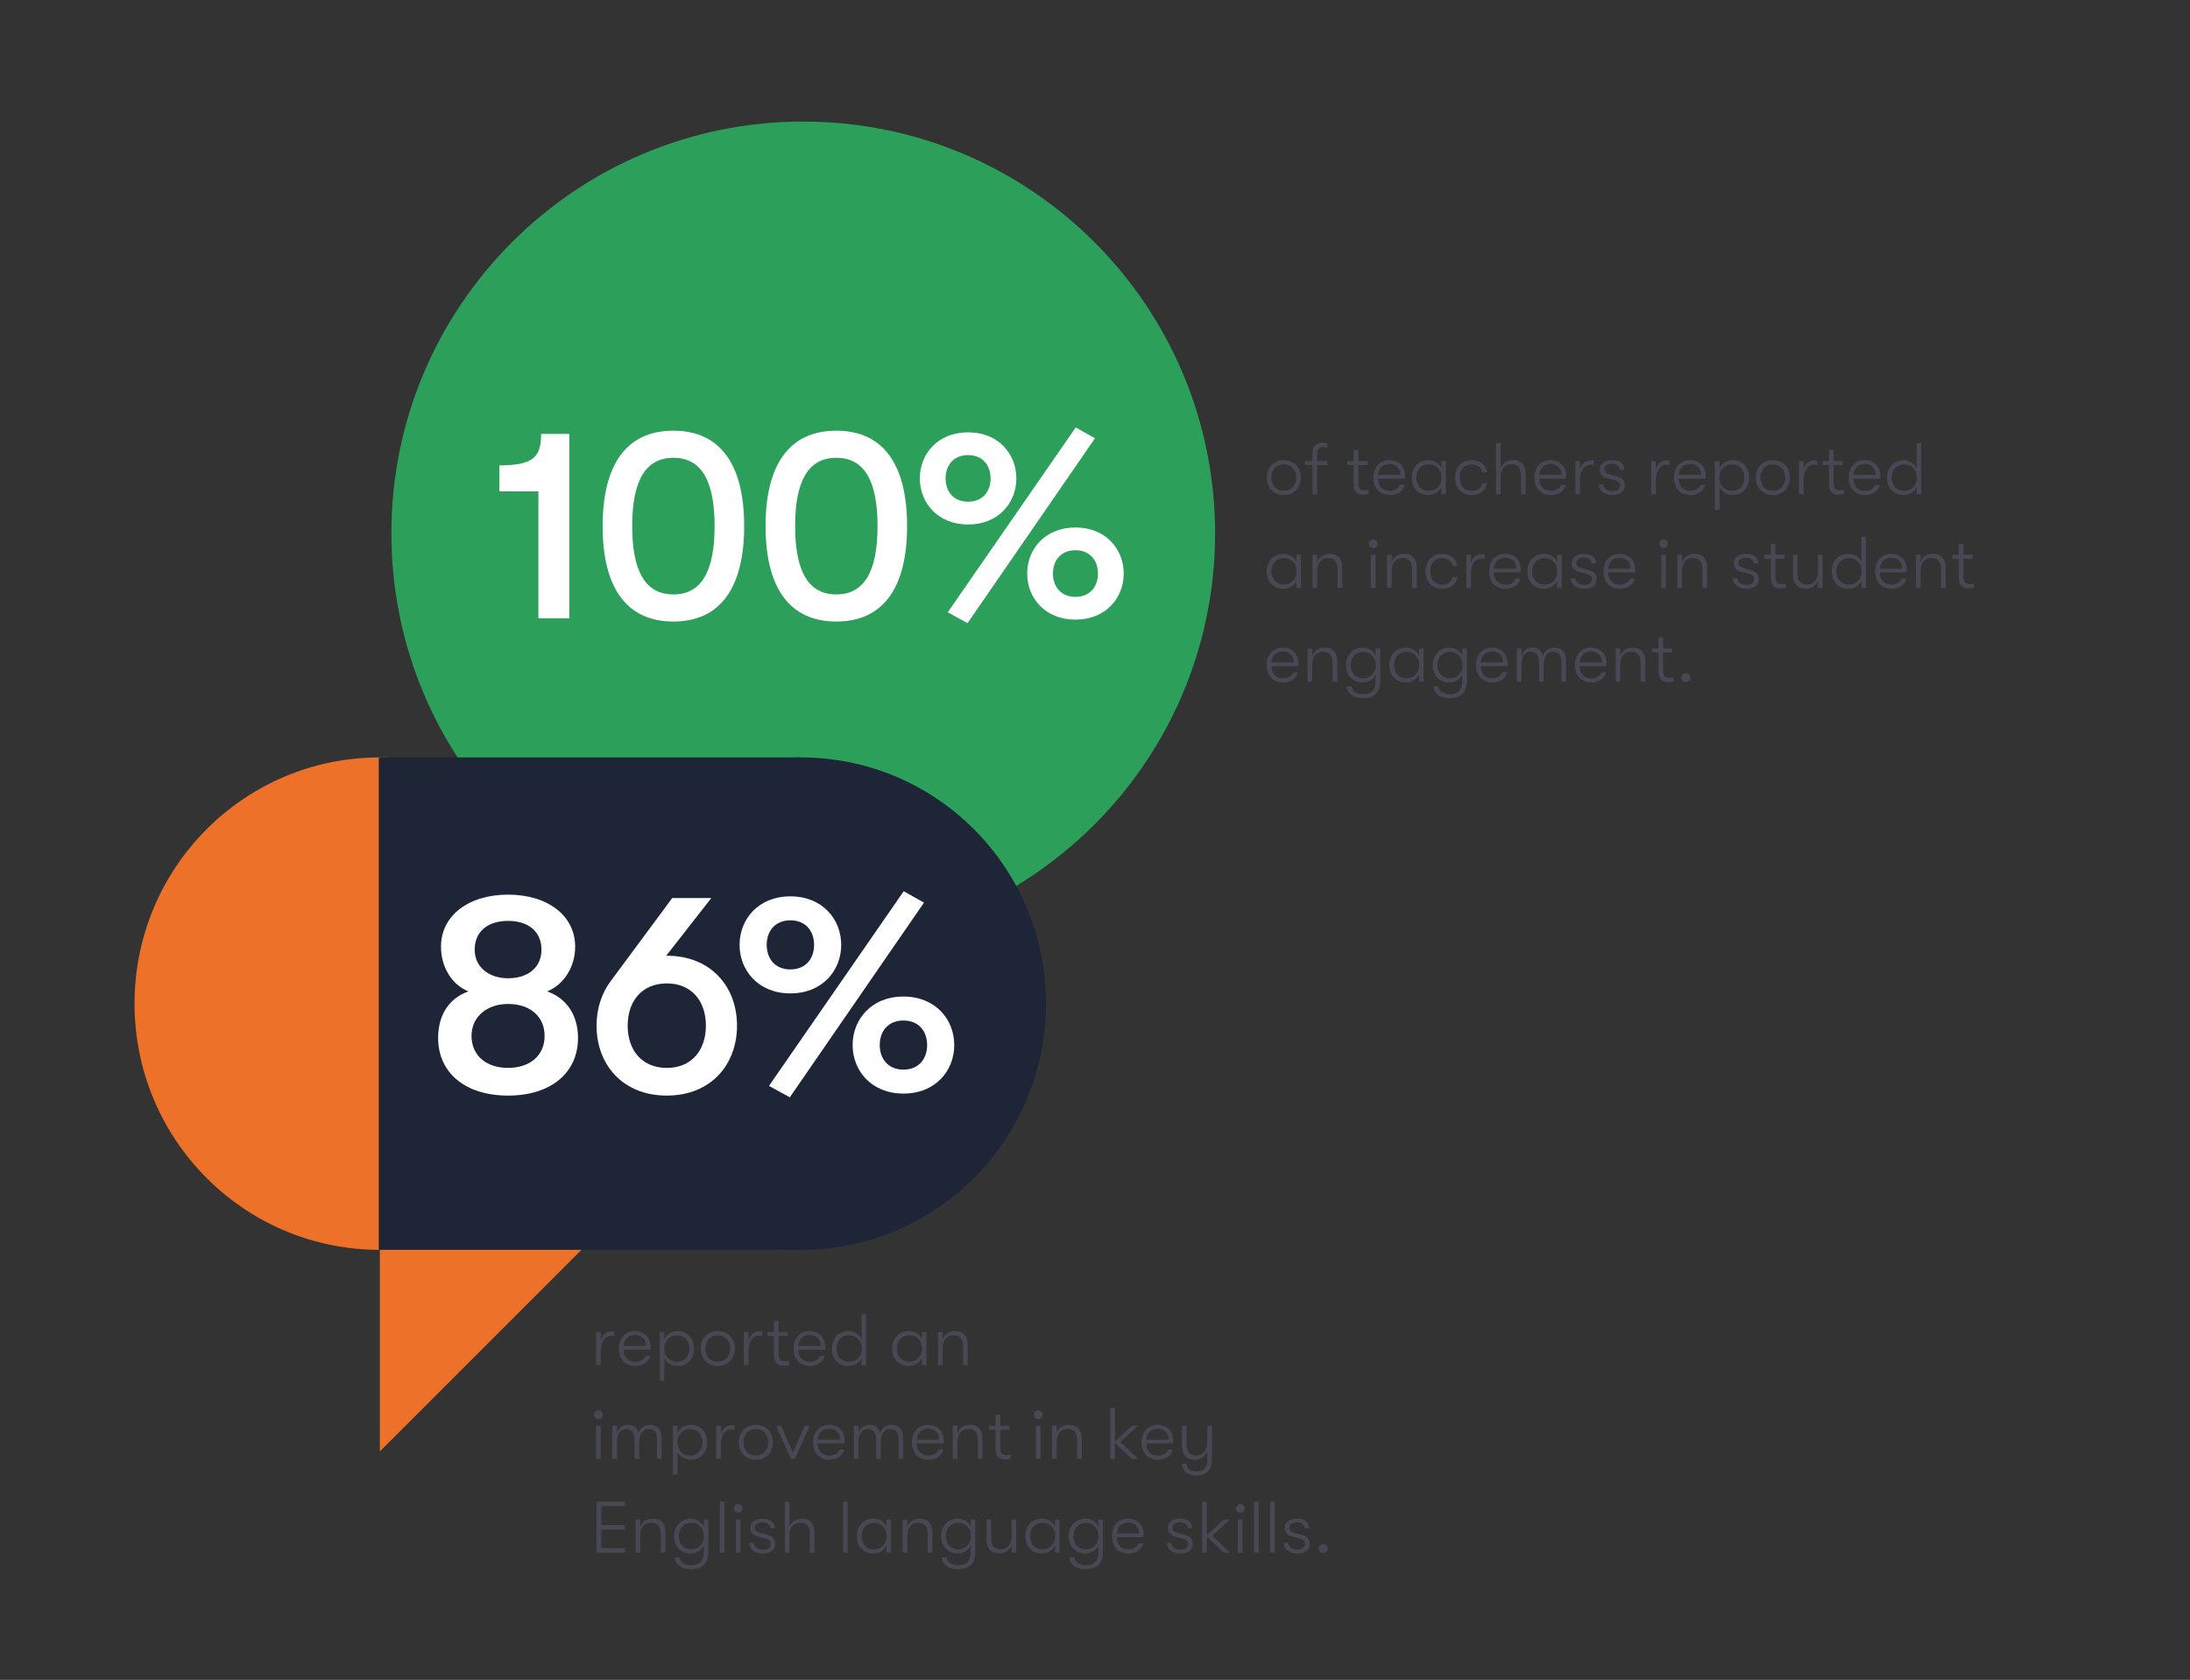 <?xml version="1.0" encoding="UTF-8"?> <!-- Generator: Adobe Illustrator 23.0.2, SVG Export Plug-In . SVG Version: 6.00 Build 0) --> <svg xmlns="http://www.w3.org/2000/svg" xmlns:xlink="http://www.w3.org/1999/xlink" id="Layer_1" x="0px" y="0px" viewBox="0 0 700 537" style="enable-background:new 0 0 700 537;" xml:space="preserve"><rect x="0" y="0" width="700" height="537" fill="#333333" stroke="none"/> <style type="text/css"> .st0{clip-path:url(#SVGID_2_);fill:#DEE3EB;} .st1{clip-path:url(#SVGID_2_);fill:#1E2537;} .st2{fill:#1E2537;} .st3{clip-path:url(#SVGID_4_);fill:#1E2537;} .st4{clip-path:url(#SVGID_6_);fill:#1E2537;} .st5{fill:#DEE3EB;} .st6{fill:#484754;} .st7{fill:#E93A51;} .st8{clip-path:url(#SVGID_8_);fill:#E93A51;} .st9{clip-path:url(#SVGID_10_);fill:#E93A51;} .st10{clip-path:url(#SVGID_10_);fill:#FFFFFF;} .st11{fill:#FFFFFF;} .st12{fill:#18B6DF;} .st13{fill:#2C9F5B;} .st14{fill:#ED7128;} .st15{clip-path:url(#SVGID_12_);fill:#2C9F5B;} .st16{clip-path:url(#SVGID_14_);fill:#1E2537;} .st17{clip-path:url(#SVGID_14_);fill:#ED7128;} .st18{clip-path:url(#SVGID_16_);fill:#DE4A19;} .st19{clip-path:url(#SVGID_16_);fill:#ED7128;} .st20{clip-path:url(#SVGID_18_);fill:#DE4A19;} .st21{clip-path:url(#SVGID_18_);fill:#ED7128;} .st22{fill:#DE4A19;} .st23{clip-path:url(#SVGID_20_);fill:#ED7128;} .st24{clip-path:url(#SVGID_20_);fill:#DE4A19;} .st25{clip-path:url(#SVGID_22_);fill:#ED7128;} .st26{clip-path:url(#SVGID_24_);fill:#ED7128;} .st27{clip-path:url(#SVGID_26_);fill:#1E2537;} .st28{clip-path:url(#SVGID_28_);fill:#1E2537;} .st29{clip-path:url(#SVGID_28_);fill:#ED7128;} </style> <g> <g> <defs> <rect id="SVGID_11_" x="43" y="38.859" width="624" height="477.835"></rect> </defs> <clipPath id="SVGID_2_"> <use xlink:href="#SVGID_11_" style="overflow:visible;"></use> </clipPath> <path style="clip-path:url(#SVGID_2_);fill:#2C9F5B;" d="M256.741,302.141c72.703,0,131.641-58.937,131.641-131.641 S329.444,38.86,256.741,38.86S125.1,97.797,125.1,170.5S184.037,302.141,256.741,302.141"></path> </g> <g> <path class="st11" d="M172.091,157.088h-12.478v-8.319c11.005,0,13.345-2.773,13.345-10.052h9.012v58.925 h-9.879V157.088z"></path> <path class="st11" d="M192.627,168.18c0-19.931,7.799-30.502,22.617-30.502 c14.817,0,22.616,10.572,22.616,30.502c0,19.93-7.799,30.502-22.616,30.502 C200.426,198.683,192.627,188.11,192.627,168.18z M228.415,168.18c0-14.645-4.332-21.837-13.171-21.837 s-13.172,7.192-13.172,21.837c0,14.645,4.333,21.837,13.172,21.837S228.415,182.825,228.415,168.18z"></path> <path class="st11" d="M244.705,168.18c0-19.931,7.799-30.502,22.617-30.502 c14.817,0,22.616,10.572,22.616,30.502c0,19.93-7.799,30.502-22.616,30.502 C252.504,198.683,244.705,188.11,244.705,168.18z M280.493,168.18c0-14.645-4.332-21.837-13.171-21.837 s-13.172,7.192-13.172,21.837c0,14.645,4.333,21.837,13.172,21.837S280.493,182.825,280.493,168.18z"></path> <path class="st11" d="M294.01,152.929c0-7.799,5.72-14.731,15.425-14.731s15.425,6.933,15.425,14.731 s-5.72,14.731-15.425,14.731S294.01,160.728,294.01,152.929z M316.627,152.929 c0-4.159-2.513-7.452-7.192-7.452s-7.192,3.293-7.192,7.452c0,4.16,2.513,7.452,7.192,7.452 S316.627,157.088,316.627,152.929z M302.936,195.736l40.901-59.099l6.152,3.466l-40.728,59.098 L302.936,195.736z M328.325,183.345c0-7.799,5.72-14.731,15.425-14.731s15.425,6.932,15.425,14.731 c0,7.799-5.72,14.731-15.425,14.731S328.325,191.144,328.325,183.345z M350.942,183.345 c0-4.16-2.513-7.453-7.192-7.453s-7.192,3.293-7.192,7.453c0,4.159,2.513,7.452,7.192,7.452 S350.942,187.504,350.942,183.345z"></path> </g> <g> <path class="st6" d="M404.885,152.66c0-3.076,2.098-5.569,5.452-5.569c3.379,0,5.476,2.493,5.476,5.569 c0,3.099-2.097,5.592-5.476,5.592C406.982,158.252,404.885,155.759,404.885,152.66z M414.321,152.66 c0-2.353-1.491-4.217-3.984-4.217c-2.47,0-3.961,1.864-3.961,4.241 c0,2.33,1.491,4.194,3.961,4.194C412.83,156.877,414.321,155.014,414.321,152.66z"></path> <path class="st6" d="M420.987,145.158v2.213h3.238v1.281h-3.238v9.32h-1.491v-9.32h-2.33v-1.281h2.33 v-2.144c0-3.215,1.957-3.705,3.169-3.705c0.629,0,1.211,0.116,1.561,0.279v1.305 c-0.373-0.116-0.792-0.233-1.212-0.233C422.105,142.874,420.987,143.084,420.987,145.158z"></path> <path class="st6" d="M437.462,156.598v1.328c-0.396,0.116-1.096,0.186-1.725,0.186 c-1.328,0-3.053-0.303-3.053-3.588v-5.872h-2.073v-1.281h2.073v-3.542h1.469v3.542h2.936v1.281 h-2.936v5.569c0,2.214,0.815,2.517,1.887,2.517C436.46,156.738,437.112,156.691,437.462,156.598z"></path> <path class="st6" d="M449.065,153.01h-8.574c0,2.4,1.445,3.915,3.729,3.915 c1.607,0,2.772-0.746,3.238-1.934h1.515c-0.419,1.934-2.33,3.262-4.753,3.262 c-3.192,0-5.243-2.214-5.243-5.592s2.074-5.569,5.149-5.569c2.982,0,4.986,2.051,4.986,4.917 C449.112,152.381,449.089,152.637,449.065,153.01z M447.645,151.821 c-0.023-2.097-1.328-3.518-3.519-3.518c-2.12,0-3.495,1.444-3.635,3.518H447.645z"></path> <path class="st6" d="M451.233,152.684c0-3.146,2.051-5.592,5.336-5.592c1.957,0,3.472,1.025,4.147,2.586 v-2.307h1.468v10.602h-1.468v-2.283c-0.676,1.514-2.283,2.563-4.171,2.563 C453.191,158.252,451.233,155.829,451.233,152.684z M460.787,152.684c0-2.307-1.491-4.241-4.078-4.241 c-2.446,0-3.984,1.817-3.984,4.241c0,2.4,1.538,4.217,3.984,4.217 C459.296,156.901,460.787,154.944,460.787,152.684z"></path> <path class="st6" d="M465.1,152.684c0-3.285,2.051-5.569,5.267-5.569c2.796,0,4.613,1.515,4.893,3.845 h-1.515c-0.279-1.631-1.515-2.493-3.378-2.493c-2.33,0-3.775,1.631-3.775,4.217 c0,2.563,1.445,4.217,3.775,4.217c1.863,0,3.099-0.885,3.378-2.447h1.515 c-0.279,2.284-2.097,3.798-4.893,3.798C467.15,158.252,465.1,155.969,465.1,152.684z"></path> <path class="st6" d="M487.655,151.588v6.384h-1.491v-5.802c0-2.517-0.955-3.774-3.029-3.774 c-2.33,0-3.472,1.724-3.472,4.17v5.406h-1.491V141.663h1.491v8.132 c0.489-1.584,1.841-2.703,3.961-2.703C486.304,147.091,487.655,148.676,487.655,151.588z"></path> <path class="st6" d="M500.565,153.01h-8.574c0,2.4,1.445,3.915,3.729,3.915 c1.607,0,2.772-0.746,3.238-1.934h1.515c-0.419,1.934-2.33,3.262-4.753,3.262 c-3.192,0-5.243-2.214-5.243-5.592s2.074-5.569,5.149-5.569c2.982,0,4.986,2.051,4.986,4.917 C500.612,152.381,500.589,152.637,500.565,153.01z M499.145,151.821 c-0.023-2.097-1.328-3.518-3.519-3.518c-2.12,0-3.495,1.444-3.635,3.518H499.145z"></path> <path class="st6" d="M503.526,147.371h1.491v2.796c0.489-2.097,1.934-3.006,3.425-3.006 c0.326,0,0.723,0.023,0.955,0.093v1.375c-0.326-0.047-0.629-0.07-1.002-0.07 c-2.446,0-3.378,2.516-3.378,4.823v4.59h-1.491V147.371z"></path> <path class="st6" d="M511.029,154.874h1.491c0,1.165,1.049,2.144,2.913,2.144 c1.444,0,2.399-0.653,2.399-1.818c0-0.838-0.396-1.421-1.794-1.771l-2.213-0.559 c-1.678-0.419-2.471-1.421-2.471-2.843c0-1.794,1.632-2.936,3.868-2.936 c2.446,0,3.961,1.165,3.961,3.076h-1.468c-0.023-1.165-0.979-1.887-2.586-1.887 c-1.282,0-2.307,0.583-2.307,1.701c0,0.769,0.489,1.375,1.794,1.701l2.236,0.606 c1.654,0.419,2.493,1.421,2.493,2.842c0,2.027-1.584,3.123-3.984,3.123 C512.707,158.252,511.029,156.738,511.029,154.874z"></path> <path class="st6" d="M527.784,147.371h1.491v2.796c0.489-2.097,1.934-3.006,3.425-3.006 c0.326,0,0.723,0.023,0.955,0.093v1.375c-0.326-0.047-0.629-0.07-1.002-0.07 c-2.446,0-3.378,2.516-3.378,4.823v4.59h-1.491V147.371z"></path> <path class="st6" d="M545.144,153.01h-8.574c0,2.4,1.445,3.915,3.729,3.915 c1.607,0,2.772-0.746,3.238-1.934h1.515c-0.419,1.934-2.33,3.262-4.753,3.262 c-3.192,0-5.243-2.214-5.243-5.592s2.074-5.569,5.149-5.569c2.982,0,4.986,2.051,4.986,4.917 C545.19,152.381,545.167,152.637,545.144,153.01z M543.723,151.821 c-0.023-2.097-1.328-3.518-3.519-3.518c-2.12,0-3.495,1.444-3.635,3.518H543.723z"></path> <path class="st6" d="M559.079,152.684c0,3.239-2.214,5.569-5.289,5.569c-1.864,0-3.472-1.002-4.171-2.563 v7.293h-1.491v-15.611h1.491v2.307c0.699-1.607,2.33-2.586,4.264-2.586 C556.936,147.091,559.079,149.398,559.079,152.684z M557.588,152.684c0-2.47-1.654-4.241-3.961-4.241 c-2.4,0-4.078,1.771-4.078,4.241c0,2.446,1.701,4.217,4.078,4.217 C555.934,156.901,557.588,155.13,557.588,152.684z"></path> <path class="st6" d="M561.2,152.66c0-3.076,2.098-5.569,5.452-5.569c3.379,0,5.476,2.493,5.476,5.569 c0,3.099-2.097,5.592-5.476,5.592C563.298,158.252,561.2,155.759,561.2,152.66z M570.637,152.66 c0-2.353-1.491-4.217-3.984-4.217c-2.47,0-3.961,1.864-3.961,4.241 c0,2.33,1.491,4.194,3.961,4.194C569.146,156.877,570.637,155.014,570.637,152.66z"></path> <path class="st6" d="M574.996,147.371h1.491v2.796c0.489-2.097,1.934-3.006,3.425-3.006 c0.326,0,0.723,0.023,0.955,0.093v1.375c-0.326-0.047-0.629-0.07-1.002-0.07 c-2.446,0-3.378,2.516-3.378,4.823v4.59h-1.491V147.371z"></path> <path class="st6" d="M589.396,156.598v1.328c-0.396,0.116-1.096,0.186-1.725,0.186 c-1.328,0-3.053-0.303-3.053-3.588v-5.872h-2.073v-1.281h2.073v-3.542h1.469v3.542h2.936v1.281 h-2.936v5.569c0,2.214,0.815,2.517,1.887,2.517C588.395,156.738,589.047,156.691,589.396,156.598z"></path> <path class="st6" d="M600.977,153.01h-8.574c0,2.4,1.445,3.915,3.729,3.915 c1.607,0,2.772-0.746,3.238-1.934h1.515c-0.419,1.934-2.33,3.262-4.753,3.262 c-3.192,0-5.243-2.214-5.243-5.592s2.074-5.569,5.149-5.569c2.982,0,4.986,2.051,4.986,4.917 C601.023,152.381,601,152.637,600.977,153.01z M599.556,151.821c-0.023-2.097-1.328-3.518-3.519-3.518 c-2.12,0-3.495,1.444-3.635,3.518H599.556z"></path> <path class="st6" d="M614.097,141.663v16.31h-1.468v-2.283c-0.676,1.514-2.283,2.563-4.171,2.563 c-3.354,0-5.312-2.423-5.312-5.569s2.051-5.592,5.336-5.592c1.957,0,3.472,1.025,4.147,2.586v-8.015 H614.097z M612.699,152.684c0-2.307-1.491-4.241-4.078-4.241c-2.446,0-3.984,1.817-3.984,4.241 c0,2.4,1.538,4.217,3.984,4.217C611.208,156.901,612.699,154.944,612.699,152.684z"></path> </g> <g> <path class="st6" d="M404.885,182.65c0-3.146,2.051-5.592,5.336-5.592c1.957,0,3.472,1.025,4.147,2.586 v-2.307h1.468v10.602h-1.468v-2.283c-0.676,1.514-2.283,2.563-4.171,2.563 C406.843,188.219,404.885,185.796,404.885,182.65z M414.438,182.65c0-2.307-1.491-4.241-4.078-4.241 c-2.446,0-3.984,1.817-3.984,4.241c0,2.4,1.538,4.217,3.984,4.217 C412.947,186.868,414.438,184.911,414.438,182.65z"></path> <path class="st6" d="M419.52,177.338h1.491v2.423c0.513-1.584,1.841-2.703,3.984-2.703 c2.68,0,4.03,1.584,4.03,4.497v6.384h-1.491v-5.802c0-2.517-0.955-3.774-3.028-3.774 c-2.354,0-3.495,1.724-3.495,4.17v5.406h-1.491V177.338z"></path> <path class="st6" d="M437.533,173.819c0-0.792,0.559-1.398,1.374-1.398s1.398,0.606,1.398,1.398 c0,0.769-0.583,1.375-1.398,1.375S437.533,174.588,437.533,173.819z M438.162,177.338h1.491v10.602h-1.491 V177.338z"></path> <path class="st6" d="M443.335,177.338h1.491v2.423c0.513-1.584,1.841-2.703,3.984-2.703 c2.68,0,4.03,1.584,4.03,4.497v6.384h-1.491v-5.802c0-2.517-0.955-3.774-3.028-3.774 c-2.354,0-3.495,1.724-3.495,4.17v5.406h-1.491V177.338z"></path> <path class="st6" d="M455.661,182.65c0-3.285,2.051-5.569,5.267-5.569c2.796,0,4.613,1.515,4.893,3.845 h-1.515c-0.279-1.631-1.515-2.493-3.378-2.493c-2.33,0-3.775,1.631-3.775,4.217 c0,2.563,1.445,4.217,3.775,4.217c1.863,0,3.099-0.885,3.378-2.447h1.515 c-0.279,2.284-2.097,3.798-4.893,3.798C457.712,188.219,455.661,185.936,455.661,182.65z"></path> <path class="st6" d="M468.688,177.338h1.491v2.796c0.489-2.097,1.934-3.006,3.425-3.006 c0.326,0,0.723,0.023,0.955,0.093v1.375c-0.326-0.047-0.629-0.07-1.002-0.07 c-2.446,0-3.378,2.516-3.378,4.823v4.59h-1.491V177.338z"></path> <path class="st6" d="M486.047,182.977h-8.574c0,2.4,1.445,3.915,3.729,3.915 c1.607,0,2.772-0.746,3.238-1.934h1.515c-0.419,1.934-2.33,3.262-4.753,3.262 c-3.192,0-5.243-2.214-5.243-5.592s2.074-5.569,5.149-5.569c2.982,0,4.986,2.051,4.986,4.917 C486.094,182.348,486.07,182.604,486.047,182.977z M484.626,181.788 c-0.023-2.097-1.328-3.518-3.519-3.518c-2.12,0-3.495,1.444-3.635,3.518H484.626z"></path> <path class="st6" d="M488.216,182.65c0-3.146,2.051-5.592,5.336-5.592c1.957,0,3.472,1.025,4.147,2.586 v-2.307h1.468v10.602h-1.468v-2.283c-0.676,1.514-2.283,2.563-4.171,2.563 C490.174,188.219,488.216,185.796,488.216,182.65z M497.77,182.65c0-2.307-1.491-4.241-4.078-4.241 c-2.446,0-3.984,1.817-3.984,4.241c0,2.4,1.538,4.217,3.984,4.217 C496.278,186.868,497.77,184.911,497.77,182.65z"></path> <path class="st6" d="M502.034,184.84h1.491c0,1.165,1.049,2.144,2.913,2.144 c1.444,0,2.399-0.653,2.399-1.818c0-0.838-0.396-1.421-1.794-1.771l-2.214-0.559 c-1.677-0.419-2.47-1.421-2.47-2.843c0-1.794,1.632-2.936,3.868-2.936 c2.446,0,3.961,1.165,3.961,3.076h-1.468c-0.023-1.165-0.979-1.887-2.586-1.887 c-1.282,0-2.307,0.583-2.307,1.701c0,0.769,0.489,1.375,1.794,1.701l2.236,0.606 c1.654,0.419,2.493,1.421,2.493,2.842c0,2.027-1.584,3.123-3.984,3.123 C503.712,188.219,502.034,186.705,502.034,184.84z"></path> <path class="st6" d="M522.609,182.977h-8.574c0,2.4,1.445,3.915,3.729,3.915 c1.607,0,2.772-0.746,3.238-1.934h1.515c-0.419,1.934-2.33,3.262-4.753,3.262 c-3.192,0-5.243-2.214-5.243-5.592s2.074-5.569,5.149-5.569c2.982,0,4.986,2.051,4.986,4.917 C522.656,182.348,522.633,182.604,522.609,182.977z M521.188,181.788 c-0.023-2.097-1.328-3.518-3.519-3.518c-2.12,0-3.495,1.444-3.635,3.518H521.188z"></path> <path class="st6" d="M530.349,173.819c0-0.792,0.559-1.398,1.374-1.398s1.398,0.606,1.398,1.398 c0,0.769-0.583,1.375-1.398,1.375S530.349,174.588,530.349,173.819z M530.978,177.338h1.491v10.602 h-1.491V177.338z"></path> <path class="st6" d="M536.15,177.338h1.491v2.423c0.513-1.584,1.841-2.703,3.984-2.703 c2.68,0,4.03,1.584,4.03,4.497v6.384h-1.491v-5.802c0-2.517-0.955-3.774-3.028-3.774 c-2.354,0-3.495,1.724-3.495,4.17v5.406h-1.491V177.338z"></path> <path class="st6" d="M553.859,184.84h1.491c0,1.165,1.049,2.144,2.913,2.144 c1.444,0,2.399-0.653,2.399-1.818c0-0.838-0.396-1.421-1.794-1.771l-2.213-0.559 c-1.678-0.419-2.471-1.421-2.471-2.843c0-1.794,1.632-2.936,3.868-2.936 c2.446,0,3.961,1.165,3.961,3.076h-1.468c-0.023-1.165-0.979-1.887-2.586-1.887 c-1.282,0-2.307,0.583-2.307,1.701c0,0.769,0.489,1.375,1.794,1.701l2.236,0.606 c1.654,0.419,2.493,1.421,2.493,2.842c0,2.027-1.584,3.123-3.984,3.123 C555.537,188.219,553.859,186.705,553.859,184.84z"></path> <path class="st6" d="M570.801,186.565v1.328c-0.396,0.116-1.096,0.186-1.725,0.186 c-1.328,0-3.053-0.303-3.053-3.588v-5.872h-2.073v-1.281h2.073v-3.542h1.469v3.542h2.936v1.281 h-2.936v5.569c0,2.214,0.815,2.517,1.887,2.517C569.799,186.705,570.451,186.658,570.801,186.565z"></path> <path class="st6" d="M573.084,183.722v-6.384h1.491v6.058c0,2.074,0.862,3.495,3.053,3.495 c2.47,0,3.448-2.097,3.448-3.938v-5.615h1.491v10.602h-1.491v-2.4 c-0.513,1.491-1.887,2.68-3.845,2.68C574.785,188.219,573.084,186.728,573.084,183.722z"></path> <path class="st6" d="M596.433,171.629v16.31h-1.468v-2.283c-0.676,1.514-2.283,2.563-4.171,2.563 c-3.354,0-5.312-2.423-5.312-5.569s2.051-5.592,5.336-5.592c1.957,0,3.472,1.025,4.147,2.586v-8.015 H596.433z M595.035,182.65c0-2.307-1.491-4.241-4.078-4.241c-2.446,0-3.984,1.817-3.984,4.241 c0,2.4,1.538,4.217,3.984,4.217C593.544,186.868,595.035,184.911,595.035,182.65z"></path> <path class="st6" d="M609.436,182.977h-8.574c0,2.4,1.445,3.915,3.729,3.915 c1.607,0,2.772-0.746,3.238-1.934h1.515c-0.419,1.934-2.33,3.262-4.753,3.262 c-3.192,0-5.243-2.214-5.243-5.592s2.074-5.569,5.149-5.569c2.982,0,4.986,2.051,4.986,4.917 C609.482,182.348,609.459,182.604,609.436,182.977z M608.015,181.788 c-0.023-2.097-1.328-3.518-3.519-3.518c-2.12,0-3.495,1.444-3.635,3.518H608.015z"></path> <path class="st6" d="M612.396,177.338h1.491v2.423c0.513-1.584,1.841-2.703,3.984-2.703 c2.68,0,4.03,1.584,4.03,4.497v6.384h-1.491v-5.802c0-2.517-0.955-3.774-3.028-3.774 c-2.354,0-3.495,1.724-3.495,4.17v5.406h-1.491V177.338z"></path> <path class="st6" d="M630.875,186.565v1.328c-0.396,0.116-1.096,0.186-1.725,0.186 c-1.328,0-3.053-0.303-3.053-3.588v-5.872h-2.073v-1.281h2.073v-3.542h1.469v3.542h2.936v1.281 h-2.936v5.569c0,2.214,0.815,2.517,1.887,2.517C629.873,186.705,630.525,186.658,630.875,186.565z"></path> </g> <g> <path class="st6" d="M414.974,212.945h-8.574c0,2.4,1.445,3.915,3.729,3.915 c1.607,0,2.772-0.746,3.238-1.934h1.515c-0.419,1.934-2.33,3.262-4.753,3.262 c-3.192,0-5.243-2.214-5.243-5.592s2.074-5.569,5.149-5.569c2.982,0,4.986,2.051,4.986,4.917 C415.021,212.316,414.997,212.572,414.974,212.945z M413.553,211.757 c-0.023-2.097-1.328-3.518-3.519-3.518c-2.12,0-3.495,1.444-3.635,3.518H413.553z"></path> <path class="st6" d="M417.935,207.307h1.491v2.423c0.513-1.584,1.841-2.703,3.984-2.703 c2.68,0,4.03,1.584,4.03,4.497v6.384h-1.491v-5.802c0-2.517-0.955-3.774-3.028-3.774 c-2.354,0-3.495,1.724-3.495,4.17v5.406h-1.491V207.307z"></path> <path class="st6" d="M441.166,207.307v10.532c0,1.911-0.629,3.402-1.794,4.311 c-0.886,0.722-2.12,1.048-3.658,1.048c-1.491,0-2.866-0.35-3.798-1.072 c-0.886-0.676-1.421-1.654-1.444-2.726h1.538c0.116,1.375,1.351,2.517,3.704,2.517 c2.587,0,3.961-1.328,3.961-3.984V215.625c-0.698,1.584-2.33,2.563-4.147,2.563 c-3.191,0-5.312-2.423-5.312-5.569c0-3.169,2.214-5.592,5.336-5.592c1.888,0,3.426,0.956,4.124,2.586 v-2.307H441.166z M439.769,212.619c0-2.376-1.608-4.241-4.078-4.241c-2.33,0-3.984,1.794-3.984,4.241 c0,2.423,1.654,4.217,3.984,4.217C438.138,216.836,439.769,214.972,439.769,212.619z"></path> <path class="st6" d="M444.08,212.619c0-3.146,2.051-5.592,5.336-5.592c1.957,0,3.472,1.025,4.147,2.586 v-2.307h1.468v10.602h-1.468v-2.283c-0.676,1.514-2.283,2.563-4.171,2.563 C446.038,218.188,444.08,215.765,444.08,212.619z M453.634,212.619c0-2.307-1.491-4.241-4.078-4.241 c-2.446,0-3.984,1.817-3.984,4.241c0,2.4,1.538,4.217,3.984,4.217 C452.143,216.836,453.634,214.879,453.634,212.619z"></path> <path class="st6" d="M468.874,207.307v10.532c0,1.911-0.629,3.402-1.794,4.311 c-0.886,0.722-2.12,1.048-3.658,1.048c-1.491,0-2.866-0.35-3.798-1.072 c-0.886-0.676-1.421-1.654-1.444-2.726h1.538c0.116,1.375,1.351,2.517,3.704,2.517 c2.587,0,3.961-1.328,3.961-3.984V215.625c-0.699,1.584-2.33,2.563-4.147,2.563 c-3.191,0-5.312-2.423-5.312-5.569c0-3.169,2.214-5.592,5.336-5.592c1.888,0,3.425,0.956,4.124,2.586 v-2.307H468.874z M467.477,212.619c0-2.376-1.608-4.241-4.078-4.241c-2.33,0-3.984,1.794-3.984,4.241 c0,2.423,1.654,4.217,3.984,4.217C465.846,216.836,467.477,214.972,467.477,212.619z"></path> <path class="st6" d="M481.854,212.945h-8.574c0,2.4,1.445,3.915,3.729,3.915 c1.607,0,2.772-0.746,3.238-1.934h1.515c-0.419,1.934-2.33,3.262-4.753,3.262 c-3.192,0-5.243-2.214-5.243-5.592s2.074-5.569,5.149-5.569c2.982,0,4.986,2.051,4.986,4.917 C481.9,212.316,481.877,212.572,481.854,212.945z M480.433,211.757 c-0.023-2.097-1.328-3.518-3.519-3.518c-2.12,0-3.495,1.444-3.635,3.518H480.433z"></path> <path class="st6" d="M484.814,207.307h1.491v2.376c0.35-1.305,1.421-2.656,3.401-2.656 c1.794,0,3.1,0.886,3.472,2.656c0.42-1.468,1.771-2.656,3.589-2.656 c2.493,0,3.798,1.468,3.798,4.171v6.71h-1.468v-6.408c0-2.283-1.119-3.168-2.656-3.168 c-1.911,0-3.006,1.538-3.006,4.147v5.429h-1.491v-6.104c0-2.819-1.328-3.472-2.656-3.472 c-1.98,0-2.982,1.701-2.982,4.147v5.429h-1.491V207.307z"></path> <path class="st6" d="M513.476,212.945h-8.574c0,2.4,1.445,3.915,3.729,3.915 c1.607,0,2.772-0.746,3.238-1.934h1.515c-0.419,1.934-2.33,3.262-4.753,3.262 c-3.192,0-5.243-2.214-5.243-5.592s2.074-5.569,5.149-5.569c2.982,0,4.986,2.051,4.986,4.917 C513.522,212.316,513.499,212.572,513.476,212.945z M512.055,211.757 c-0.023-2.097-1.328-3.518-3.519-3.518c-2.12,0-3.495,1.444-3.635,3.518H512.055z"></path> <path class="st6" d="M516.414,207.307h1.491v2.423c0.513-1.584,1.841-2.703,3.984-2.703 c2.68,0,4.03,1.584,4.03,4.497v6.384h-1.491v-5.802c0-2.517-0.955-3.774-3.028-3.774 c-2.354,0-3.495,1.724-3.495,4.17v5.406h-1.491V207.307z"></path> <path class="st6" d="M534.893,216.534v1.328c-0.396,0.116-1.096,0.186-1.725,0.186 c-1.328,0-3.053-0.303-3.053-3.588v-5.872h-2.073v-1.281h2.073v-3.542h1.469v3.542h2.936v1.281 h-2.936v5.569c0,2.214,0.815,2.517,1.887,2.517C533.891,216.673,534.543,216.626,534.893,216.534z"></path> <path class="st6" d="M537.386,216.626c0-0.792,0.629-1.444,1.421-1.444s1.444,0.652,1.444,1.444 c0,0.792-0.652,1.421-1.444,1.421S537.386,217.419,537.386,216.626z"></path> </g> <g> <path class="st6" d="M190.54,425.797h1.491v2.796c0.489-2.097,1.934-3.006,3.425-3.006 c0.326,0,0.723,0.023,0.955,0.094v1.374c-0.326-0.046-0.629-0.069-1.002-0.069 c-2.446,0-3.378,2.517-3.378,4.823v4.59h-1.491V425.797z"></path> <path class="st6" d="M207.898,431.436h-8.574c0,2.399,1.445,3.914,3.729,3.914 c1.607,0,2.772-0.745,3.238-1.934h1.515c-0.419,1.934-2.33,3.262-4.753,3.262 c-3.192,0-5.243-2.213-5.243-5.592s2.074-5.568,5.149-5.568c2.982,0,4.986,2.05,4.986,4.916 C207.945,430.807,207.922,431.062,207.898,431.436z M206.478,430.247 c-0.023-2.097-1.328-3.519-3.519-3.519c-2.12,0-3.495,1.445-3.635,3.519H206.478z"></path> <path class="st6" d="M221.835,431.109c0,3.238-2.214,5.568-5.289,5.568c-1.864,0-3.472-1.002-4.171-2.562 v7.293h-1.491v-15.611h1.491v2.307c0.699-1.607,2.33-2.586,4.264-2.586 C219.691,425.518,221.835,427.824,221.835,431.109z M220.344,431.109c0-2.47-1.654-4.24-3.961-4.24 c-2.4,0-4.078,1.771-4.078,4.24c0,2.446,1.701,4.217,4.078,4.217 C218.689,435.326,220.344,433.556,220.344,431.109z"></path> <path class="st6" d="M223.956,431.086c0-3.075,2.098-5.568,5.452-5.568c3.379,0,5.476,2.493,5.476,5.568 c0,3.099-2.097,5.592-5.476,5.592C226.054,436.678,223.956,434.185,223.956,431.086z M233.393,431.086 c0-2.354-1.491-4.217-3.984-4.217c-2.47,0-3.961,1.863-3.961,4.24c0,2.33,1.491,4.194,3.961,4.194 C231.901,435.304,233.393,433.439,233.393,431.086z"></path> <path class="st6" d="M237.752,425.797h1.491v2.796c0.489-2.097,1.934-3.006,3.425-3.006 c0.326,0,0.723,0.023,0.955,0.094v1.374c-0.326-0.046-0.629-0.069-1.002-0.069 c-2.446,0-3.378,2.517-3.378,4.823v4.59h-1.491V425.797z"></path> <path class="st6" d="M252.152,435.023v1.328c-0.396,0.117-1.096,0.187-1.725,0.187 c-1.328,0-3.053-0.303-3.053-3.588v-5.872h-2.073v-1.281h2.073v-3.542h1.469v3.542h2.936v1.281 h-2.936v5.569c0,2.213,0.815,2.516,1.887,2.516C251.15,435.163,251.803,435.117,252.152,435.023z"></path> <path class="st6" d="M263.732,431.436h-8.574c0,2.399,1.445,3.914,3.729,3.914 c1.607,0,2.772-0.745,3.238-1.934h1.515c-0.419,1.934-2.33,3.262-4.753,3.262 c-3.192,0-5.243-2.213-5.243-5.592s2.074-5.568,5.149-5.568c2.982,0,4.986,2.05,4.986,4.916 C263.779,430.807,263.756,431.062,263.732,431.436z M262.312,430.247 c-0.023-2.097-1.328-3.519-3.519-3.519c-2.12,0-3.495,1.445-3.635,3.519H262.312z"></path> <path class="st6" d="M276.852,420.088v16.311h-1.468v-2.283c-0.676,1.515-2.283,2.562-4.171,2.562 c-3.354,0-5.312-2.423-5.312-5.568s2.051-5.592,5.336-5.592c1.957,0,3.472,1.024,4.147,2.586v-8.016 H276.852z M275.454,431.109c0-2.307-1.491-4.24-4.078-4.24c-2.446,0-3.984,1.817-3.984,4.24 c0,2.399,1.538,4.217,3.984,4.217C273.963,435.326,275.454,433.369,275.454,431.109z"></path> <path class="st6" d="M285.173,431.109c0-3.146,2.051-5.592,5.336-5.592c1.957,0,3.472,1.024,4.147,2.586 v-2.307h1.468v10.602h-1.468v-2.283c-0.676,1.515-2.283,2.562-4.171,2.562 C287.131,436.678,285.173,434.255,285.173,431.109z M294.727,431.109c0-2.307-1.491-4.24-4.078-4.24 c-2.446,0-3.984,1.817-3.984,4.24c0,2.399,1.538,4.217,3.984,4.217 C293.235,435.326,294.727,433.369,294.727,431.109z"></path> <path class="st6" d="M299.808,425.797h1.491v2.423c0.513-1.584,1.841-2.702,3.984-2.702 c2.68,0,4.03,1.584,4.03,4.497v6.384h-1.491v-5.802c0-2.517-0.955-3.774-3.028-3.774 c-2.354,0-3.495,1.724-3.495,4.171v5.405h-1.491V425.797z"></path> </g> <g> <path class="st6" d="M189.911,452.247c0-0.792,0.559-1.397,1.374-1.397s1.398,0.605,1.398,1.397 c0,0.77-0.583,1.375-1.398,1.375S189.911,453.017,189.911,452.247z M190.54,455.766h1.491v10.602h-1.491 V455.766z"></path> <path class="st6" d="M195.713,455.766h1.491v2.377c0.35-1.305,1.421-2.656,3.401-2.656 c1.794,0,3.1,0.885,3.472,2.656c0.42-1.469,1.771-2.656,3.589-2.656 c2.493,0,3.798,1.468,3.798,4.17v6.711h-1.468v-6.407c0-2.284-1.119-3.169-2.656-3.169 c-1.911,0-3.006,1.538-3.006,4.147v5.429h-1.491v-6.104c0-2.819-1.328-3.472-2.656-3.472 c-1.98,0-2.982,1.701-2.982,4.147v5.429h-1.491V455.766z"></path> <path class="st6" d="M226.029,461.078c0,3.238-2.214,5.568-5.289,5.568c-1.864,0-3.472-1.002-4.171-2.562 v7.293h-1.491v-15.611h1.491v2.307c0.699-1.607,2.33-2.586,4.264-2.586 C223.886,455.486,226.029,457.793,226.029,461.078z M224.538,461.078c0-2.47-1.654-4.24-3.961-4.24 c-2.4,0-4.078,1.771-4.078,4.24c0,2.446,1.701,4.217,4.078,4.217 C222.884,465.295,224.538,463.524,224.538,461.078z"></path> <path class="st6" d="M228.921,455.766h1.491v2.796c0.489-2.097,1.934-3.006,3.425-3.006 c0.326,0,0.723,0.023,0.955,0.094v1.374c-0.326-0.046-0.629-0.069-1.002-0.069 c-2.446,0-3.378,2.517-3.378,4.823v4.59h-1.491V455.766z"></path> <path class="st6" d="M236.121,461.055c0-3.075,2.098-5.568,5.452-5.568c3.379,0,5.476,2.493,5.476,5.568 c0,3.099-2.097,5.592-5.476,5.592C238.219,466.646,236.121,464.153,236.121,461.055z M245.558,461.055 c0-2.354-1.491-4.217-3.984-4.217c-2.47,0-3.961,1.863-3.961,4.24c0,2.33,1.491,4.194,3.961,4.194 C244.066,465.272,245.558,463.408,245.558,461.055z"></path> <path class="st6" d="M248.052,455.766h1.608l3.774,8.598l3.798-8.598h1.607l-4.776,10.602h-1.235 L248.052,455.766z"></path> <path class="st6" d="M269.955,461.404h-8.574c0,2.399,1.445,3.914,3.729,3.914 c1.607,0,2.772-0.745,3.238-1.934h1.515c-0.419,1.934-2.33,3.262-4.753,3.262 c-3.192,0-5.243-2.213-5.243-5.592s2.074-5.568,5.149-5.568c2.982,0,4.986,2.05,4.986,4.916 C270.002,460.775,269.979,461.031,269.955,461.404z M268.534,460.216 c-0.023-2.097-1.328-3.519-3.519-3.519c-2.12,0-3.495,1.445-3.635,3.519H268.534z"></path> <path class="st6" d="M272.916,455.766h1.491v2.377c0.35-1.305,1.421-2.656,3.401-2.656 c1.794,0,3.1,0.885,3.472,2.656c0.42-1.469,1.771-2.656,3.589-2.656 c2.493,0,3.798,1.468,3.798,4.17v6.711h-1.468v-6.407c0-2.284-1.119-3.169-2.656-3.169 c-1.911,0-3.006,1.538-3.006,4.147v5.429h-1.491v-6.104c0-2.819-1.328-3.472-2.656-3.472 c-1.98,0-2.982,1.701-2.982,4.147v5.429h-1.491V455.766z"></path> <path class="st6" d="M301.577,461.404h-8.574c0,2.399,1.445,3.914,3.729,3.914 c1.607,0,2.772-0.745,3.238-1.934h1.515c-0.419,1.934-2.33,3.262-4.753,3.262 c-3.192,0-5.243-2.213-5.243-5.592s2.074-5.568,5.149-5.568c2.982,0,4.986,2.05,4.986,4.916 C301.624,460.775,301.601,461.031,301.577,461.404z M300.156,460.216 c-0.023-2.097-1.328-3.519-3.519-3.519c-2.12,0-3.495,1.445-3.635,3.519H300.156z"></path> <path class="st6" d="M304.539,455.766h1.491v2.423c0.513-1.584,1.841-2.702,3.984-2.702 c2.68,0,4.03,1.584,4.03,4.497v6.384h-1.491v-5.802c0-2.517-0.955-3.774-3.028-3.774 c-2.354,0-3.495,1.724-3.495,4.171v5.405h-1.491V455.766z"></path> <path class="st6" d="M323.018,464.992v1.328c-0.396,0.117-1.096,0.187-1.725,0.187 c-1.328,0-3.053-0.303-3.053-3.588v-5.872h-2.073v-1.281h2.073v-3.542h1.469v3.542h2.936v1.281 h-2.936v5.569c0,2.213,0.815,2.516,1.887,2.516C322.016,465.132,322.668,465.086,323.018,464.992z"></path> <path class="st6" d="M330.475,452.247c0-0.792,0.559-1.397,1.374-1.397s1.398,0.605,1.398,1.397 c0,0.77-0.583,1.375-1.398,1.375S330.475,453.017,330.475,452.247z M331.104,455.766h1.491v10.602h-1.491 V455.766z"></path> <path class="st6" d="M336.276,455.766h1.491v2.423c0.513-1.584,1.841-2.702,3.984-2.702 c2.68,0,4.03,1.584,4.03,4.497v6.384h-1.491v-5.802c0-2.517-0.955-3.774-3.028-3.774 c-2.354,0-3.495,1.724-3.495,4.171v5.405h-1.491V455.766z"></path> <path class="st6" d="M358.064,460.938l5.731,5.429h-2.027l-5.382-5.126v5.126h-1.491v-16.311h1.491 v10.742l5.452-5.033h1.957L358.064,460.938z"></path> <path class="st6" d="M374.957,461.404h-8.574c0,2.399,1.445,3.914,3.729,3.914 c1.607,0,2.772-0.745,3.238-1.934h1.515c-0.419,1.934-2.33,3.262-4.753,3.262 c-3.192,0-5.243-2.213-5.243-5.592s2.074-5.568,5.149-5.568c2.982,0,4.986,2.05,4.986,4.916 C375.004,460.775,374.98,461.031,374.957,461.404z M373.536,460.216 c-0.023-2.097-1.328-3.519-3.519-3.519c-2.12,0-3.495,1.445-3.635,3.519H373.536z"></path> <path class="st6" d="M387.379,455.766v10.951c0,1.724-0.513,3.029-1.491,3.868 c-0.816,0.698-1.958,1.071-3.355,1.071c-1.491,0-2.727-0.373-3.565-1.071 c-0.745-0.653-1.165-1.562-1.188-2.727h1.515c0.047,1.398,0.886,2.517,3.216,2.517 c2.12,0,3.379-1.142,3.379-3.752v-2.609c-0.583,1.444-1.935,2.609-3.962,2.609 c-2.936,0-4.147-1.817-4.147-4.706v-6.151h1.491v5.872c0,2.213,0.699,3.635,3.123,3.635 c2.376,0,3.495-2.098,3.495-4.078v-5.429H387.379z"></path> </g> <g> <path class="st6" d="M190.656,480.025h9.11v1.422h-7.549v6.081h7.549v1.422h-7.549v5.965h7.549v1.421 h-9.11V480.025z"></path> <path class="st6" d="M203.171,485.734h1.491v2.423c0.513-1.584,1.841-2.702,3.984-2.702 c2.68,0,4.03,1.584,4.03,4.497v6.384h-1.491v-5.802c0-2.517-0.955-3.774-3.028-3.774 c-2.354,0-3.495,1.724-3.495,4.171v5.405h-1.491V485.734z"></path> <path class="st6" d="M226.401,485.734v10.531c0,1.911-0.629,3.402-1.794,4.311 c-0.886,0.723-2.12,1.049-3.658,1.049c-1.491,0-2.866-0.35-3.798-1.071 c-0.886-0.676-1.421-1.654-1.444-2.727h1.538c0.116,1.375,1.351,2.517,3.704,2.517 c2.587,0,3.961-1.328,3.961-3.984v-2.307c-0.699,1.584-2.33,2.562-4.147,2.562 c-3.191,0-5.312-2.423-5.312-5.568c0-3.169,2.214-5.592,5.336-5.592c1.888,0,3.425,0.955,4.124,2.586 v-2.307H226.401z M225.004,491.047c0-2.377-1.608-4.24-4.078-4.24c-2.33,0-3.984,1.794-3.984,4.24 c0,2.423,1.654,4.217,3.984,4.217C223.373,495.264,225.004,493.4,225.004,491.047z"></path> <path class="st6" d="M230.062,480.025h1.491v16.311h-1.491V480.025z"></path> <path class="st6" d="M234.583,482.216c0-0.792,0.559-1.397,1.374-1.397s1.398,0.605,1.398,1.397 c0,0.77-0.583,1.375-1.398,1.375S234.583,482.985,234.583,482.216z M235.212,485.734h1.491v10.602 h-1.491V485.734z"></path> <path class="st6" d="M239.499,493.237h1.491c0,1.165,1.049,2.144,2.913,2.144 c1.444,0,2.399-0.652,2.399-1.817c0-0.839-0.396-1.422-1.794-1.771l-2.214-0.559 c-1.677-0.42-2.47-1.422-2.47-2.843c0-1.794,1.632-2.936,3.868-2.936 c2.446,0,3.961,1.165,3.961,3.075h-1.468c-0.023-1.165-0.979-1.888-2.586-1.888 c-1.282,0-2.307,0.583-2.307,1.701c0,0.77,0.489,1.375,1.794,1.701l2.236,0.605 c1.654,0.42,2.493,1.422,2.493,2.843c0,2.027-1.584,3.122-3.984,3.122 C241.177,496.615,239.499,495.101,239.499,493.237z"></path> <path class="st6" d="M260.331,489.952v6.384h-1.491v-5.802c0-2.517-0.955-3.774-3.029-3.774 c-2.33,0-3.472,1.724-3.472,4.171v5.405h-1.491v-16.311h1.491v8.132 c0.489-1.584,1.841-2.702,3.961-2.702C258.979,485.455,260.331,487.039,260.331,489.952z"></path> <path class="st6" d="M269.467,480.025h1.491v16.311h-1.491V480.025z"></path> <path class="st6" d="M273.87,491.047c0-3.146,2.051-5.592,5.336-5.592c1.957,0,3.472,1.024,4.147,2.586 v-2.307h1.468v10.602h-1.468v-2.283c-0.676,1.515-2.283,2.562-4.171,2.562 C275.828,496.615,273.87,494.192,273.87,491.047z M283.424,491.047c0-2.307-1.491-4.24-4.078-4.24 c-2.446,0-3.984,1.817-3.984,4.24c0,2.399,1.538,4.217,3.984,4.217 C281.933,495.264,283.424,493.307,283.424,491.047z"></path> <path class="st6" d="M288.506,485.734h1.491v2.423c0.513-1.584,1.841-2.702,3.984-2.702 c2.68,0,4.03,1.584,4.03,4.497v6.384h-1.491v-5.802c0-2.517-0.955-3.774-3.028-3.774 c-2.354,0-3.495,1.724-3.495,4.171v5.405h-1.491V485.734z"></path> <path class="st6" d="M311.736,485.734v10.531c0,1.911-0.629,3.402-1.794,4.311 c-0.886,0.723-2.12,1.049-3.658,1.049c-1.491,0-2.866-0.35-3.798-1.071 c-0.886-0.676-1.421-1.654-1.444-2.727h1.538c0.116,1.375,1.351,2.517,3.704,2.517 c2.587,0,3.961-1.328,3.961-3.984v-2.307c-0.698,1.584-2.33,2.562-4.147,2.562 c-3.191,0-5.312-2.423-5.312-5.568c0-3.169,2.214-5.592,5.336-5.592c1.888,0,3.426,0.955,4.124,2.586 v-2.307H311.736z M310.339,491.047c0-2.377-1.608-4.24-4.078-4.24c-2.33,0-3.984,1.794-3.984,4.24 c0,2.423,1.654,4.217,3.984,4.217C308.708,495.264,310.339,493.4,310.339,491.047z"></path> <path class="st6" d="M315.326,492.118v-6.384h1.491v6.058c0,2.074,0.862,3.495,3.053,3.495 c2.47,0,3.448-2.097,3.448-3.938v-5.615h1.491v10.602h-1.491v-2.4 c-0.513,1.491-1.887,2.68-3.845,2.68C317.027,496.615,315.326,495.124,315.326,492.118z"></path> <path class="st6" d="M327.747,491.047c0-3.146,2.051-5.592,5.336-5.592c1.957,0,3.472,1.024,4.147,2.586 v-2.307h1.468v10.602h-1.468v-2.283c-0.676,1.515-2.283,2.562-4.171,2.562 C329.705,496.615,327.747,494.192,327.747,491.047z M337.301,491.047c0-2.307-1.491-4.24-4.078-4.24 c-2.446,0-3.984,1.817-3.984,4.24c0,2.399,1.538,4.217,3.984,4.217 C335.81,495.264,337.301,493.307,337.301,491.047z"></path> <path class="st6" d="M352.54,485.734v10.531c0,1.911-0.629,3.402-1.794,4.311 c-0.886,0.723-2.12,1.049-3.658,1.049c-1.491,0-2.866-0.35-3.798-1.071 c-0.886-0.676-1.421-1.654-1.444-2.727h1.538c0.116,1.375,1.351,2.517,3.704,2.517 c2.587,0,3.961-1.328,3.961-3.984v-2.307c-0.699,1.584-2.33,2.562-4.147,2.562 c-3.191,0-5.312-2.423-5.312-5.568c0-3.169,2.214-5.592,5.336-5.592c1.888,0,3.425,0.955,4.124,2.586 v-2.307H352.54z M351.143,491.047c0-2.377-1.608-4.24-4.078-4.24c-2.33,0-3.984,1.794-3.984,4.24 c0,2.423,1.654,4.217,3.984,4.217C349.512,495.264,351.143,493.4,351.143,491.047z"></path> <path class="st6" d="M365.521,491.373h-8.574c0,2.399,1.445,3.914,3.729,3.914 c1.607,0,2.772-0.745,3.238-1.934h1.515c-0.419,1.934-2.33,3.262-4.753,3.262 c-3.192,0-5.243-2.213-5.243-5.592s2.074-5.568,5.149-5.568c2.982,0,4.986,2.05,4.986,4.916 C365.567,490.744,365.544,491,365.521,491.373z M364.1,490.185c-0.023-2.097-1.328-3.519-3.519-3.519 c-2.12,0-3.495,1.445-3.635,3.519H364.1z"></path> <path class="st6" d="M372.955,493.237h1.491c0,1.165,1.049,2.144,2.913,2.144 c1.444,0,2.399-0.652,2.399-1.817c0-0.839-0.396-1.422-1.794-1.771l-2.213-0.559 c-1.678-0.42-2.471-1.422-2.471-2.843c0-1.794,1.632-2.936,3.868-2.936 c2.446,0,3.961,1.165,3.961,3.075h-1.468c-0.023-1.165-0.979-1.888-2.586-1.888 c-1.282,0-2.307,0.583-2.307,1.701c0,0.77,0.489,1.375,1.794,1.701l2.236,0.605 c1.654,0.42,2.493,1.422,2.493,2.843c0,2.027-1.584,3.122-3.984,3.122 C374.633,496.615,372.955,495.101,372.955,493.237z"></path> <path class="st6" d="M387.427,490.907l5.731,5.429h-2.027l-5.382-5.126v5.126h-1.491v-16.311h1.491 v10.742l5.452-5.033h1.957L387.427,490.907z"></path> <path class="st6" d="M395.047,482.216c0-0.792,0.559-1.397,1.374-1.397s1.398,0.605,1.398,1.397 c0,0.77-0.583,1.375-1.398,1.375S395.047,482.985,395.047,482.216z M395.676,485.734h1.491v10.602 h-1.491V485.734z"></path> <path class="st6" d="M400.825,480.025h1.491v16.311h-1.491V480.025z"></path> <path class="st6" d="M405.976,480.025h1.491v16.311h-1.491V480.025z"></path> <path class="st6" d="M410.309,493.237h1.491c0,1.165,1.049,2.144,2.913,2.144 c1.444,0,2.399-0.652,2.399-1.817c0-0.839-0.396-1.422-1.794-1.771l-2.213-0.559 c-1.678-0.42-2.471-1.422-2.471-2.843c0-1.794,1.632-2.936,3.868-2.936 c2.446,0,3.961,1.165,3.961,3.075h-1.468c-0.023-1.165-0.979-1.888-2.586-1.888 c-1.282,0-2.307,0.583-2.307,1.701c0,0.77,0.489,1.375,1.794,1.701l2.236,0.605 c1.654,0.42,2.493,1.422,2.493,2.843c0,2.027-1.584,3.122-3.984,3.122 C411.986,496.615,410.309,495.101,410.309,493.237z"></path> <path class="st6" d="M421.519,495.055c0-0.792,0.629-1.445,1.421-1.445s1.444,0.653,1.444,1.445 s-0.652,1.421-1.444,1.421S421.519,495.847,421.519,495.055z"></path> </g> <polygon class="st14" points="121.415,463.962 230.038,355.339 121.415,355.339 "></polygon> <g> <defs> <rect id="SVGID_13_" x="43" y="38.859" width="624" height="477.835"></rect> </defs> <clipPath id="SVGID_4_"> <use xlink:href="#SVGID_13_" style="overflow:visible;"></use> </clipPath> <path class="st3" d="M256.003,399.528c43.268,0,78.339-35.235,78.339-78.702s-35.072-78.702-78.339-78.702 s-78.339,35.235-78.339,78.702S212.735,399.528,256.003,399.528"></path> <path style="clip-path:url(#SVGID_4_);fill:#ED7128;" d="M121.341,399.528c43.268,0,78.339-35.235,78.339-78.702 s-35.072-78.702-78.339-78.702s-78.339,35.235-78.339,78.702S78.073,399.528,121.341,399.528"></path> </g> <rect x="121.079" y="242.124" class="st2" width="134.923" height="157.404"></rect> <g> <path class="st11" d="M140.043,331.792c0-7.3,3.467-12.684,9.672-14.874 c-5.384-2.19-8.76-7.847-8.76-14.326c0-9.855,8.76-16.607,21.443-16.607 s21.443,6.752,21.443,16.607c0,6.479-3.559,12.136-8.942,14.326 c6.205,2.19,9.854,7.574,9.854,14.874c0,11.223-8.76,18.432-22.355,18.432 S140.043,343.015,140.043,331.792z M174.078,331.153c0-6.205-4.653-10.22-11.68-10.22 c-6.661,0-11.68,4.015-11.68,10.22c0,6.205,4.653,10.22,11.68,10.22 S174.078,337.358,174.078,331.153z M173.074,303.596c0-5.749-4.105-9.216-10.676-9.216 c-6.569,0-10.676,3.467-10.676,9.216c0,5.475,4.471,9.125,10.676,9.125 C168.969,312.721,173.074,309.071,173.074,303.596z"></path> <path class="st11" d="M235.576,327.868c0,12.501-8.395,22.355-22.447,22.355 c-14.052,0-22.447-9.854-22.447-22.355c0-5.475,1.643-10.493,4.654-14.417l19.526-26.371h12.501 l-14.417,18.432h0.183C227.182,305.513,235.576,315.367,235.576,327.868z M225.63,327.868 c0-7.756-4.471-13.504-12.501-13.504c-8.029,0-12.501,5.749-12.501,13.504s4.472,13.505,12.501,13.505 C221.159,341.373,225.63,335.624,225.63,327.868z"></path> <path class="st11" d="M236.394,302.045c0-8.212,6.022-15.512,16.242-15.512s16.242,7.3,16.242,15.512 c0,8.212-6.022,15.512-16.242,15.512S236.394,310.257,236.394,302.045z M260.209,302.045 c0-4.38-2.646-7.847-7.573-7.847s-7.573,3.467-7.573,7.847s2.646,7.848,7.573,7.848 S260.209,306.425,260.209,302.045z M245.792,347.122l43.069-62.231l6.479,3.65l-42.887,62.231 L245.792,347.122z M272.527,334.073c0-8.212,6.022-15.512,16.242-15.512s16.242,7.3,16.242,15.512 c0,8.212-6.022,15.512-16.242,15.512S272.527,342.285,272.527,334.073z M296.344,334.073 c0-4.38-2.646-7.848-7.574-7.848c-4.927,0-7.573,3.468-7.573,7.848s2.646,7.847,7.573,7.847 C293.697,341.92,296.344,338.453,296.344,334.073z"></path> </g> </g> </svg> 